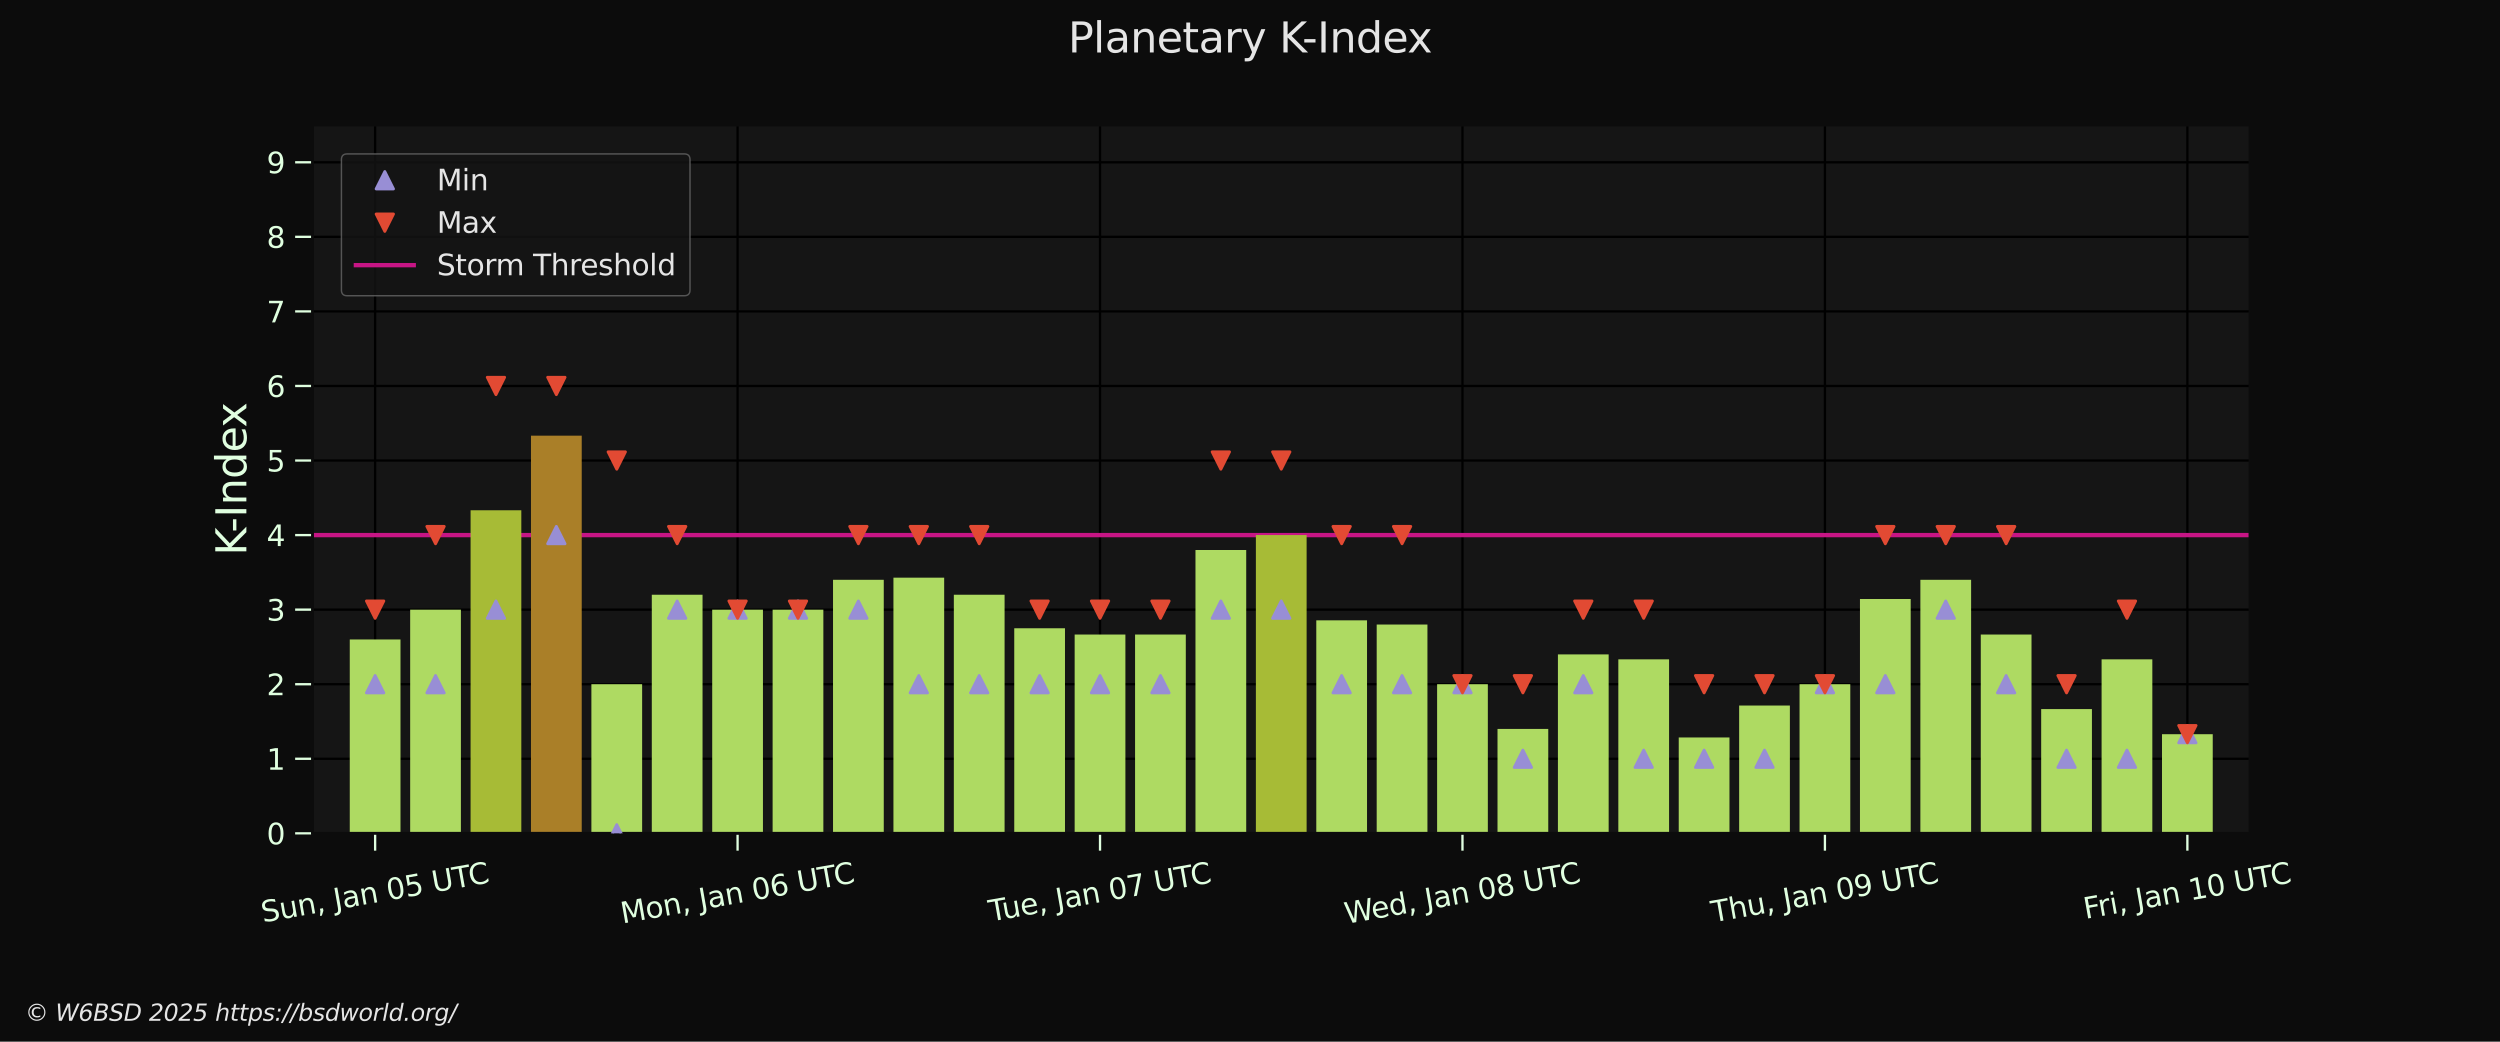 <?xml version="1.0" encoding="utf-8" standalone="no"?>
<!DOCTYPE svg PUBLIC "-//W3C//DTD SVG 1.1//EN"
  "http://www.w3.org/Graphics/SVG/1.1/DTD/svg11.dtd">
<svg xmlns:xlink="http://www.w3.org/1999/xlink" width="864pt" height="360pt" viewBox="0 0 864 360" xmlns="http://www.w3.org/2000/svg" version="1.1">
 <defs>
  <style type="text/css">*{stroke-linejoin: round; stroke-linecap: butt}</style>
 </defs>
 <g id="figure_1">
  <g id="patch_1">
   <path d="M 0 360 
L 864 360 
L 864 0 
L 0 0 
z
" style="fill: #0c0c0c"/>
  </g>
  <g id="axes_1">
   <g id="patch_2">
    <path d="M 108 288 
L 777.6 288 
L 777.6 43.2 
L 108 43.2 
z
" style="fill: #151515"/>
   </g>
   <g id="matplotlib.axis_1">
    <g id="xtick_1">
     <g id="line2d_1">
      <path d="M 129.645 288 
L 129.645 43.2 
" clip-path="url(#p2a0c959b7a)" style="fill: none; stroke: #000000; stroke-width: 0.8; stroke-linecap: square"/>
     </g>
     <g id="line2d_2">
      <defs>
       <path id="md9f3f2d11f" d="M 0 0 
L 0 6 
" style="stroke: #e0ffe0; stroke-width: 0.8"/>
      </defs>
      <g>
       <use xlink:href="#md9f3f2d11f" x="129.645" y="288" style="fill: #e0ffe0; stroke: #e0ffe0; stroke-width: 0.8"/>
      </g>
     </g>
     <g id="text_1">
      <!-- Sun, Jan 05 UTC -->
      <g style="fill: #e0ffe0" transform="translate(90.881 318.822)rotate(-10)scale(0.1 -0.1)">
       <defs>
        <path id="DejaVuSans-53" d="M 3425 4513 
L 3425 3897 
Q 3066 4069 2747 4153 
Q 2428 4238 2131 4238 
Q 1616 4238 1336 4038 
Q 1056 3838 1056 3469 
Q 1056 3159 1242 3001 
Q 1428 2844 1947 2747 
L 2328 2669 
Q 3034 2534 3370 2195 
Q 3706 1856 3706 1288 
Q 3706 609 3251 259 
Q 2797 -91 1919 -91 
Q 1588 -91 1214 -16 
Q 841 59 441 206 
L 441 856 
Q 825 641 1194 531 
Q 1563 422 1919 422 
Q 2459 422 2753 634 
Q 3047 847 3047 1241 
Q 3047 1584 2836 1778 
Q 2625 1972 2144 2069 
L 1759 2144 
Q 1053 2284 737 2584 
Q 422 2884 422 3419 
Q 422 4038 858 4394 
Q 1294 4750 2059 4750 
Q 2388 4750 2728 4690 
Q 3069 4631 3425 4513 
z
" transform="scale(0.016)"/>
        <path id="DejaVuSans-75" d="M 544 1381 
L 544 3500 
L 1119 3500 
L 1119 1403 
Q 1119 906 1312 657 
Q 1506 409 1894 409 
Q 2359 409 2629 706 
Q 2900 1003 2900 1516 
L 2900 3500 
L 3475 3500 
L 3475 0 
L 2900 0 
L 2900 538 
Q 2691 219 2414 64 
Q 2138 -91 1772 -91 
Q 1169 -91 856 284 
Q 544 659 544 1381 
z
M 1991 3584 
L 1991 3584 
z
" transform="scale(0.016)"/>
        <path id="DejaVuSans-6e" d="M 3513 2113 
L 3513 0 
L 2938 0 
L 2938 2094 
Q 2938 2591 2744 2837 
Q 2550 3084 2163 3084 
Q 1697 3084 1428 2787 
Q 1159 2491 1159 1978 
L 1159 0 
L 581 0 
L 581 3500 
L 1159 3500 
L 1159 2956 
Q 1366 3272 1645 3428 
Q 1925 3584 2291 3584 
Q 2894 3584 3203 3211 
Q 3513 2838 3513 2113 
z
" transform="scale(0.016)"/>
        <path id="DejaVuSans-2c" d="M 750 794 
L 1409 794 
L 1409 256 
L 897 -744 
L 494 -744 
L 750 256 
L 750 794 
z
" transform="scale(0.016)"/>
        <path id="DejaVuSans-20" transform="scale(0.016)"/>
        <path id="DejaVuSans-4a" d="M 628 4666 
L 1259 4666 
L 1259 325 
Q 1259 -519 939 -900 
Q 619 -1281 -91 -1281 
L -331 -1281 
L -331 -750 
L -134 -750 
Q 284 -750 456 -515 
Q 628 -281 628 325 
L 628 4666 
z
" transform="scale(0.016)"/>
        <path id="DejaVuSans-61" d="M 2194 1759 
Q 1497 1759 1228 1600 
Q 959 1441 959 1056 
Q 959 750 1161 570 
Q 1363 391 1709 391 
Q 2188 391 2477 730 
Q 2766 1069 2766 1631 
L 2766 1759 
L 2194 1759 
z
M 3341 1997 
L 3341 0 
L 2766 0 
L 2766 531 
Q 2569 213 2275 61 
Q 1981 -91 1556 -91 
Q 1019 -91 701 211 
Q 384 513 384 1019 
Q 384 1609 779 1909 
Q 1175 2209 1959 2209 
L 2766 2209 
L 2766 2266 
Q 2766 2663 2505 2880 
Q 2244 3097 1772 3097 
Q 1472 3097 1187 3025 
Q 903 2953 641 2809 
L 641 3341 
Q 956 3463 1253 3523 
Q 1550 3584 1831 3584 
Q 2591 3584 2966 3190 
Q 3341 2797 3341 1997 
z
" transform="scale(0.016)"/>
        <path id="DejaVuSans-30" d="M 2034 4250 
Q 1547 4250 1301 3770 
Q 1056 3291 1056 2328 
Q 1056 1369 1301 889 
Q 1547 409 2034 409 
Q 2525 409 2770 889 
Q 3016 1369 3016 2328 
Q 3016 3291 2770 3770 
Q 2525 4250 2034 4250 
z
M 2034 4750 
Q 2819 4750 3233 4129 
Q 3647 3509 3647 2328 
Q 3647 1150 3233 529 
Q 2819 -91 2034 -91 
Q 1250 -91 836 529 
Q 422 1150 422 2328 
Q 422 3509 836 4129 
Q 1250 4750 2034 4750 
z
" transform="scale(0.016)"/>
        <path id="DejaVuSans-35" d="M 691 4666 
L 3169 4666 
L 3169 4134 
L 1269 4134 
L 1269 2991 
Q 1406 3038 1543 3061 
Q 1681 3084 1819 3084 
Q 2600 3084 3056 2656 
Q 3513 2228 3513 1497 
Q 3513 744 3044 326 
Q 2575 -91 1722 -91 
Q 1428 -91 1123 -41 
Q 819 9 494 109 
L 494 744 
Q 775 591 1075 516 
Q 1375 441 1709 441 
Q 2250 441 2565 725 
Q 2881 1009 2881 1497 
Q 2881 1984 2565 2268 
Q 2250 2553 1709 2553 
Q 1456 2553 1204 2497 
Q 953 2441 691 2322 
L 691 4666 
z
" transform="scale(0.016)"/>
        <path id="DejaVuSans-55" d="M 556 4666 
L 1191 4666 
L 1191 1831 
Q 1191 1081 1462 751 
Q 1734 422 2344 422 
Q 2950 422 3222 751 
Q 3494 1081 3494 1831 
L 3494 4666 
L 4128 4666 
L 4128 1753 
Q 4128 841 3676 375 
Q 3225 -91 2344 -91 
Q 1459 -91 1007 375 
Q 556 841 556 1753 
L 556 4666 
z
" transform="scale(0.016)"/>
        <path id="DejaVuSans-54" d="M -19 4666 
L 3928 4666 
L 3928 4134 
L 2272 4134 
L 2272 0 
L 1638 0 
L 1638 4134 
L -19 4134 
L -19 4666 
z
" transform="scale(0.016)"/>
        <path id="DejaVuSans-43" d="M 4122 4306 
L 4122 3641 
Q 3803 3938 3442 4084 
Q 3081 4231 2675 4231 
Q 1875 4231 1450 3742 
Q 1025 3253 1025 2328 
Q 1025 1406 1450 917 
Q 1875 428 2675 428 
Q 3081 428 3442 575 
Q 3803 722 4122 1019 
L 4122 359 
Q 3791 134 3420 21 
Q 3050 -91 2638 -91 
Q 1578 -91 968 557 
Q 359 1206 359 2328 
Q 359 3453 968 4101 
Q 1578 4750 2638 4750 
Q 3056 4750 3426 4639 
Q 3797 4528 4122 4306 
z
" transform="scale(0.016)"/>
       </defs>
       <use xlink:href="#DejaVuSans-53"/>
       <use xlink:href="#DejaVuSans-75" x="63.477"/>
       <use xlink:href="#DejaVuSans-6e" x="126.855"/>
       <use xlink:href="#DejaVuSans-2c" x="190.234"/>
       <use xlink:href="#DejaVuSans-20" x="222.021"/>
       <use xlink:href="#DejaVuSans-4a" x="253.809"/>
       <use xlink:href="#DejaVuSans-61" x="283.301"/>
       <use xlink:href="#DejaVuSans-6e" x="344.58"/>
       <use xlink:href="#DejaVuSans-20" x="407.959"/>
       <use xlink:href="#DejaVuSans-30" x="439.746"/>
       <use xlink:href="#DejaVuSans-35" x="503.369"/>
       <use xlink:href="#DejaVuSans-20" x="566.992"/>
       <use xlink:href="#DejaVuSans-55" x="598.779"/>
       <use xlink:href="#DejaVuSans-54" x="671.973"/>
       <use xlink:href="#DejaVuSans-43" x="727.182"/>
      </g>
     </g>
    </g>
    <g id="xtick_2">
     <g id="line2d_3">
      <path d="M 254.907 288 
L 254.907 43.2 
" clip-path="url(#p2a0c959b7a)" style="fill: none; stroke: #000000; stroke-width: 0.8; stroke-linecap: square"/>
     </g>
     <g id="line2d_4">
      <g>
       <use xlink:href="#md9f3f2d11f" x="254.907" y="288" style="fill: #e0ffe0; stroke: #e0ffe0; stroke-width: 0.8"/>
      </g>
     </g>
     <g id="text_2">
      <!-- Mon, Jan 06 UTC -->
      <g style="fill: #e0ffe0" transform="translate(215.128 319.18)rotate(-10)scale(0.1 -0.1)">
       <defs>
        <path id="DejaVuSans-4d" d="M 628 4666 
L 1569 4666 
L 2759 1491 
L 3956 4666 
L 4897 4666 
L 4897 0 
L 4281 0 
L 4281 4097 
L 3078 897 
L 2444 897 
L 1241 4097 
L 1241 0 
L 628 0 
L 628 4666 
z
" transform="scale(0.016)"/>
        <path id="DejaVuSans-6f" d="M 1959 3097 
Q 1497 3097 1228 2736 
Q 959 2375 959 1747 
Q 959 1119 1226 758 
Q 1494 397 1959 397 
Q 2419 397 2687 759 
Q 2956 1122 2956 1747 
Q 2956 2369 2687 2733 
Q 2419 3097 1959 3097 
z
M 1959 3584 
Q 2709 3584 3137 3096 
Q 3566 2609 3566 1747 
Q 3566 888 3137 398 
Q 2709 -91 1959 -91 
Q 1206 -91 779 398 
Q 353 888 353 1747 
Q 353 2609 779 3096 
Q 1206 3584 1959 3584 
z
" transform="scale(0.016)"/>
        <path id="DejaVuSans-36" d="M 2113 2584 
Q 1688 2584 1439 2293 
Q 1191 2003 1191 1497 
Q 1191 994 1439 701 
Q 1688 409 2113 409 
Q 2538 409 2786 701 
Q 3034 994 3034 1497 
Q 3034 2003 2786 2293 
Q 2538 2584 2113 2584 
z
M 3366 4563 
L 3366 3988 
Q 3128 4100 2886 4159 
Q 2644 4219 2406 4219 
Q 1781 4219 1451 3797 
Q 1122 3375 1075 2522 
Q 1259 2794 1537 2939 
Q 1816 3084 2150 3084 
Q 2853 3084 3261 2657 
Q 3669 2231 3669 1497 
Q 3669 778 3244 343 
Q 2819 -91 2113 -91 
Q 1303 -91 875 529 
Q 447 1150 447 2328 
Q 447 3434 972 4092 
Q 1497 4750 2381 4750 
Q 2619 4750 2861 4703 
Q 3103 4656 3366 4563 
z
" transform="scale(0.016)"/>
       </defs>
       <use xlink:href="#DejaVuSans-4d"/>
       <use xlink:href="#DejaVuSans-6f" x="86.279"/>
       <use xlink:href="#DejaVuSans-6e" x="147.461"/>
       <use xlink:href="#DejaVuSans-2c" x="210.84"/>
       <use xlink:href="#DejaVuSans-20" x="242.627"/>
       <use xlink:href="#DejaVuSans-4a" x="274.414"/>
       <use xlink:href="#DejaVuSans-61" x="303.906"/>
       <use xlink:href="#DejaVuSans-6e" x="365.186"/>
       <use xlink:href="#DejaVuSans-20" x="428.564"/>
       <use xlink:href="#DejaVuSans-30" x="460.352"/>
       <use xlink:href="#DejaVuSans-36" x="523.975"/>
       <use xlink:href="#DejaVuSans-20" x="587.598"/>
       <use xlink:href="#DejaVuSans-55" x="619.385"/>
       <use xlink:href="#DejaVuSans-54" x="692.578"/>
       <use xlink:href="#DejaVuSans-43" x="747.787"/>
      </g>
     </g>
    </g>
    <g id="xtick_3">
     <g id="line2d_5">
      <path d="M 380.169 288 
L 380.169 43.2 
" clip-path="url(#p2a0c959b7a)" style="fill: none; stroke: #000000; stroke-width: 0.8; stroke-linecap: square"/>
     </g>
     <g id="line2d_6">
      <g>
       <use xlink:href="#md9f3f2d11f" x="380.169" y="288" style="fill: #e0ffe0; stroke: #e0ffe0; stroke-width: 0.8"/>
      </g>
     </g>
     <g id="text_3">
      <!-- Tue, Jan 07 UTC -->
      <g style="fill: #e0ffe0" transform="translate(342.358 318.486)rotate(-10)scale(0.1 -0.1)">
       <defs>
        <path id="DejaVuSans-65" d="M 3597 1894 
L 3597 1613 
L 953 1613 
Q 991 1019 1311 708 
Q 1631 397 2203 397 
Q 2534 397 2845 478 
Q 3156 559 3463 722 
L 3463 178 
Q 3153 47 2828 -22 
Q 2503 -91 2169 -91 
Q 1331 -91 842 396 
Q 353 884 353 1716 
Q 353 2575 817 3079 
Q 1281 3584 2069 3584 
Q 2775 3584 3186 3129 
Q 3597 2675 3597 1894 
z
M 3022 2063 
Q 3016 2534 2758 2815 
Q 2500 3097 2075 3097 
Q 1594 3097 1305 2825 
Q 1016 2553 972 2059 
L 3022 2063 
z
" transform="scale(0.016)"/>
        <path id="DejaVuSans-37" d="M 525 4666 
L 3525 4666 
L 3525 4397 
L 1831 0 
L 1172 0 
L 2766 4134 
L 525 4134 
L 525 4666 
z
" transform="scale(0.016)"/>
       </defs>
       <use xlink:href="#DejaVuSans-54"/>
       <use xlink:href="#DejaVuSans-75" x="45.959"/>
       <use xlink:href="#DejaVuSans-65" x="109.338"/>
       <use xlink:href="#DejaVuSans-2c" x="170.861"/>
       <use xlink:href="#DejaVuSans-20" x="202.648"/>
       <use xlink:href="#DejaVuSans-4a" x="234.436"/>
       <use xlink:href="#DejaVuSans-61" x="263.928"/>
       <use xlink:href="#DejaVuSans-6e" x="325.207"/>
       <use xlink:href="#DejaVuSans-20" x="388.586"/>
       <use xlink:href="#DejaVuSans-30" x="420.373"/>
       <use xlink:href="#DejaVuSans-37" x="483.996"/>
       <use xlink:href="#DejaVuSans-20" x="547.619"/>
       <use xlink:href="#DejaVuSans-55" x="579.406"/>
       <use xlink:href="#DejaVuSans-54" x="652.6"/>
       <use xlink:href="#DejaVuSans-43" x="707.809"/>
      </g>
     </g>
    </g>
    <g id="xtick_4">
     <g id="line2d_7">
      <path d="M 505.431 288 
L 505.431 43.2 
" clip-path="url(#p2a0c959b7a)" style="fill: none; stroke: #000000; stroke-width: 0.8; stroke-linecap: square"/>
     </g>
     <g id="line2d_8">
      <g>
       <use xlink:href="#md9f3f2d11f" x="505.431" y="288" style="fill: #e0ffe0; stroke: #e0ffe0; stroke-width: 0.8"/>
      </g>
     </g>
     <g id="text_4">
      <!-- Wed, Jan 08 UTC -->
      <g style="fill: #e0ffe0" transform="translate(465.298 319.305)rotate(-10)scale(0.1 -0.1)">
       <defs>
        <path id="DejaVuSans-57" d="M 213 4666 
L 850 4666 
L 1831 722 
L 2809 4666 
L 3519 4666 
L 4500 722 
L 5478 4666 
L 6119 4666 
L 4947 0 
L 4153 0 
L 3169 4050 
L 2175 0 
L 1381 0 
L 213 4666 
z
" transform="scale(0.016)"/>
        <path id="DejaVuSans-64" d="M 2906 2969 
L 2906 4863 
L 3481 4863 
L 3481 0 
L 2906 0 
L 2906 525 
Q 2725 213 2448 61 
Q 2172 -91 1784 -91 
Q 1150 -91 751 415 
Q 353 922 353 1747 
Q 353 2572 751 3078 
Q 1150 3584 1784 3584 
Q 2172 3584 2448 3432 
Q 2725 3281 2906 2969 
z
M 947 1747 
Q 947 1113 1208 752 
Q 1469 391 1925 391 
Q 2381 391 2643 752 
Q 2906 1113 2906 1747 
Q 2906 2381 2643 2742 
Q 2381 3103 1925 3103 
Q 1469 3103 1208 2742 
Q 947 2381 947 1747 
z
" transform="scale(0.016)"/>
        <path id="DejaVuSans-38" d="M 2034 2216 
Q 1584 2216 1326 1975 
Q 1069 1734 1069 1313 
Q 1069 891 1326 650 
Q 1584 409 2034 409 
Q 2484 409 2743 651 
Q 3003 894 3003 1313 
Q 3003 1734 2745 1975 
Q 2488 2216 2034 2216 
z
M 1403 2484 
Q 997 2584 770 2862 
Q 544 3141 544 3541 
Q 544 4100 942 4425 
Q 1341 4750 2034 4750 
Q 2731 4750 3128 4425 
Q 3525 4100 3525 3541 
Q 3525 3141 3298 2862 
Q 3072 2584 2669 2484 
Q 3125 2378 3379 2068 
Q 3634 1759 3634 1313 
Q 3634 634 3220 271 
Q 2806 -91 2034 -91 
Q 1263 -91 848 271 
Q 434 634 434 1313 
Q 434 1759 690 2068 
Q 947 2378 1403 2484 
z
M 1172 3481 
Q 1172 3119 1398 2916 
Q 1625 2713 2034 2713 
Q 2441 2713 2670 2916 
Q 2900 3119 2900 3481 
Q 2900 3844 2670 4047 
Q 2441 4250 2034 4250 
Q 1625 4250 1398 4047 
Q 1172 3844 1172 3481 
z
" transform="scale(0.016)"/>
       </defs>
       <use xlink:href="#DejaVuSans-57"/>
       <use xlink:href="#DejaVuSans-65" x="93.002"/>
       <use xlink:href="#DejaVuSans-64" x="154.525"/>
       <use xlink:href="#DejaVuSans-2c" x="218.002"/>
       <use xlink:href="#DejaVuSans-20" x="249.789"/>
       <use xlink:href="#DejaVuSans-4a" x="281.576"/>
       <use xlink:href="#DejaVuSans-61" x="311.068"/>
       <use xlink:href="#DejaVuSans-6e" x="372.348"/>
       <use xlink:href="#DejaVuSans-20" x="435.727"/>
       <use xlink:href="#DejaVuSans-30" x="467.514"/>
       <use xlink:href="#DejaVuSans-38" x="531.137"/>
       <use xlink:href="#DejaVuSans-20" x="594.76"/>
       <use xlink:href="#DejaVuSans-55" x="626.547"/>
       <use xlink:href="#DejaVuSans-54" x="699.74"/>
       <use xlink:href="#DejaVuSans-43" x="754.949"/>
      </g>
     </g>
    </g>
    <g id="xtick_5">
     <g id="line2d_9">
      <path d="M 630.693 288 
L 630.693 43.2 
" clip-path="url(#p2a0c959b7a)" style="fill: none; stroke: #000000; stroke-width: 0.8; stroke-linecap: square"/>
     </g>
     <g id="line2d_10">
      <g>
       <use xlink:href="#md9f3f2d11f" x="630.693" y="288" style="fill: #e0ffe0; stroke: #e0ffe0; stroke-width: 0.8"/>
      </g>
     </g>
     <g id="text_5">
      <!-- Thu, Jan 09 UTC -->
      <g style="fill: #e0ffe0" transform="translate(592.047 318.781)rotate(-10)scale(0.1 -0.1)">
       <defs>
        <path id="DejaVuSans-68" d="M 3513 2113 
L 3513 0 
L 2938 0 
L 2938 2094 
Q 2938 2591 2744 2837 
Q 2550 3084 2163 3084 
Q 1697 3084 1428 2787 
Q 1159 2491 1159 1978 
L 1159 0 
L 581 0 
L 581 4863 
L 1159 4863 
L 1159 2956 
Q 1366 3272 1645 3428 
Q 1925 3584 2291 3584 
Q 2894 3584 3203 3211 
Q 3513 2838 3513 2113 
z
" transform="scale(0.016)"/>
        <path id="DejaVuSans-39" d="M 703 97 
L 703 672 
Q 941 559 1184 500 
Q 1428 441 1663 441 
Q 2288 441 2617 861 
Q 2947 1281 2994 2138 
Q 2813 1869 2534 1725 
Q 2256 1581 1919 1581 
Q 1219 1581 811 2004 
Q 403 2428 403 3163 
Q 403 3881 828 4315 
Q 1253 4750 1959 4750 
Q 2769 4750 3195 4129 
Q 3622 3509 3622 2328 
Q 3622 1225 3098 567 
Q 2575 -91 1691 -91 
Q 1453 -91 1209 -44 
Q 966 3 703 97 
z
M 1959 2075 
Q 2384 2075 2632 2365 
Q 2881 2656 2881 3163 
Q 2881 3666 2632 3958 
Q 2384 4250 1959 4250 
Q 1534 4250 1286 3958 
Q 1038 3666 1038 3163 
Q 1038 2656 1286 2365 
Q 1534 2075 1959 2075 
z
" transform="scale(0.016)"/>
       </defs>
       <use xlink:href="#DejaVuSans-54"/>
       <use xlink:href="#DejaVuSans-68" x="61.084"/>
       <use xlink:href="#DejaVuSans-75" x="124.463"/>
       <use xlink:href="#DejaVuSans-2c" x="187.842"/>
       <use xlink:href="#DejaVuSans-20" x="219.629"/>
       <use xlink:href="#DejaVuSans-4a" x="251.416"/>
       <use xlink:href="#DejaVuSans-61" x="280.908"/>
       <use xlink:href="#DejaVuSans-6e" x="342.188"/>
       <use xlink:href="#DejaVuSans-20" x="405.566"/>
       <use xlink:href="#DejaVuSans-30" x="437.354"/>
       <use xlink:href="#DejaVuSans-39" x="500.977"/>
       <use xlink:href="#DejaVuSans-20" x="564.6"/>
       <use xlink:href="#DejaVuSans-55" x="596.387"/>
       <use xlink:href="#DejaVuSans-54" x="669.58"/>
       <use xlink:href="#DejaVuSans-43" x="724.789"/>
      </g>
     </g>
    </g>
    <g id="xtick_6">
     <g id="line2d_11">
      <path d="M 755.955 288 
L 755.955 43.2 
" clip-path="url(#p2a0c959b7a)" style="fill: none; stroke: #000000; stroke-width: 0.8; stroke-linecap: square"/>
     </g>
     <g id="line2d_12">
      <g>
       <use xlink:href="#md9f3f2d11f" x="755.955" y="288" style="fill: #e0ffe0; stroke: #e0ffe0; stroke-width: 0.8"/>
      </g>
     </g>
     <g id="text_6">
      <!-- Fri, Jan 10 UTC -->
      <g style="fill: #e0ffe0" transform="translate(720.69 317.588)rotate(-10)scale(0.1 -0.1)">
       <defs>
        <path id="DejaVuSans-46" d="M 628 4666 
L 3309 4666 
L 3309 4134 
L 1259 4134 
L 1259 2759 
L 3109 2759 
L 3109 2228 
L 1259 2228 
L 1259 0 
L 628 0 
L 628 4666 
z
" transform="scale(0.016)"/>
        <path id="DejaVuSans-72" d="M 2631 2963 
Q 2534 3019 2420 3045 
Q 2306 3072 2169 3072 
Q 1681 3072 1420 2755 
Q 1159 2438 1159 1844 
L 1159 0 
L 581 0 
L 581 3500 
L 1159 3500 
L 1159 2956 
Q 1341 3275 1631 3429 
Q 1922 3584 2338 3584 
Q 2397 3584 2469 3576 
Q 2541 3569 2628 3553 
L 2631 2963 
z
" transform="scale(0.016)"/>
        <path id="DejaVuSans-69" d="M 603 3500 
L 1178 3500 
L 1178 0 
L 603 0 
L 603 3500 
z
M 603 4863 
L 1178 4863 
L 1178 4134 
L 603 4134 
L 603 4863 
z
" transform="scale(0.016)"/>
        <path id="DejaVuSans-31" d="M 794 531 
L 1825 531 
L 1825 4091 
L 703 3866 
L 703 4441 
L 1819 4666 
L 2450 4666 
L 2450 531 
L 3481 531 
L 3481 0 
L 794 0 
L 794 531 
z
" transform="scale(0.016)"/>
       </defs>
       <use xlink:href="#DejaVuSans-46"/>
       <use xlink:href="#DejaVuSans-72" x="50.27"/>
       <use xlink:href="#DejaVuSans-69" x="91.383"/>
       <use xlink:href="#DejaVuSans-2c" x="119.166"/>
       <use xlink:href="#DejaVuSans-20" x="150.953"/>
       <use xlink:href="#DejaVuSans-4a" x="182.74"/>
       <use xlink:href="#DejaVuSans-61" x="212.232"/>
       <use xlink:href="#DejaVuSans-6e" x="273.512"/>
       <use xlink:href="#DejaVuSans-20" x="336.891"/>
       <use xlink:href="#DejaVuSans-31" x="368.678"/>
       <use xlink:href="#DejaVuSans-30" x="432.301"/>
       <use xlink:href="#DejaVuSans-20" x="495.924"/>
       <use xlink:href="#DejaVuSans-55" x="527.711"/>
       <use xlink:href="#DejaVuSans-54" x="600.904"/>
       <use xlink:href="#DejaVuSans-43" x="656.113"/>
      </g>
     </g>
    </g>
   </g>
   <g id="matplotlib.axis_2">
    <g id="ytick_1">
     <g id="line2d_13">
      <path d="M 108 288 
L 777.6 288 
" clip-path="url(#p2a0c959b7a)" style="fill: none; stroke: #000000; stroke-width: 0.8; stroke-linecap: square"/>
     </g>
     <g id="line2d_14">
      <defs>
       <path id="m01aa08c5a9" d="M 0 0 
L -6 0 
" style="stroke: #e0ffe0; stroke-width: 0.8"/>
      </defs>
      <g>
       <use xlink:href="#m01aa08c5a9" x="108" y="288" style="fill: #e0ffe0; stroke: #e0ffe0; stroke-width: 0.8"/>
      </g>
     </g>
     <g id="text_7">
      <!-- 0 -->
      <g style="fill: #e0ffe0" transform="translate(92.138 291.799)scale(0.1 -0.1)">
       <use xlink:href="#DejaVuSans-30"/>
      </g>
     </g>
    </g>
    <g id="ytick_2">
     <g id="line2d_15">
      <path d="M 108 262.232 
L 777.6 262.232 
" clip-path="url(#p2a0c959b7a)" style="fill: none; stroke: #000000; stroke-width: 0.8; stroke-linecap: square"/>
     </g>
     <g id="line2d_16">
      <g>
       <use xlink:href="#m01aa08c5a9" x="108" y="262.232" style="fill: #e0ffe0; stroke: #e0ffe0; stroke-width: 0.8"/>
      </g>
     </g>
     <g id="text_8">
      <!-- 1 -->
      <g style="fill: #e0ffe0" transform="translate(92.138 266.031)scale(0.1 -0.1)">
       <use xlink:href="#DejaVuSans-31"/>
      </g>
     </g>
    </g>
    <g id="ytick_3">
     <g id="line2d_17">
      <path d="M 108 236.463 
L 777.6 236.463 
" clip-path="url(#p2a0c959b7a)" style="fill: none; stroke: #000000; stroke-width: 0.8; stroke-linecap: square"/>
     </g>
     <g id="line2d_18">
      <g>
       <use xlink:href="#m01aa08c5a9" x="108" y="236.463" style="fill: #e0ffe0; stroke: #e0ffe0; stroke-width: 0.8"/>
      </g>
     </g>
     <g id="text_9">
      <!-- 2 -->
      <g style="fill: #e0ffe0" transform="translate(92.138 240.262)scale(0.1 -0.1)">
       <defs>
        <path id="DejaVuSans-32" d="M 1228 531 
L 3431 531 
L 3431 0 
L 469 0 
L 469 531 
Q 828 903 1448 1529 
Q 2069 2156 2228 2338 
Q 2531 2678 2651 2914 
Q 2772 3150 2772 3378 
Q 2772 3750 2511 3984 
Q 2250 4219 1831 4219 
Q 1534 4219 1204 4116 
Q 875 4013 500 3803 
L 500 4441 
Q 881 4594 1212 4672 
Q 1544 4750 1819 4750 
Q 2544 4750 2975 4387 
Q 3406 4025 3406 3419 
Q 3406 3131 3298 2873 
Q 3191 2616 2906 2266 
Q 2828 2175 2409 1742 
Q 1991 1309 1228 531 
z
" transform="scale(0.016)"/>
       </defs>
       <use xlink:href="#DejaVuSans-32"/>
      </g>
     </g>
    </g>
    <g id="ytick_4">
     <g id="line2d_19">
      <path d="M 108 210.695 
L 777.6 210.695 
" clip-path="url(#p2a0c959b7a)" style="fill: none; stroke: #000000; stroke-width: 0.8; stroke-linecap: square"/>
     </g>
     <g id="line2d_20">
      <g>
       <use xlink:href="#m01aa08c5a9" x="108" y="210.695" style="fill: #e0ffe0; stroke: #e0ffe0; stroke-width: 0.8"/>
      </g>
     </g>
     <g id="text_10">
      <!-- 3 -->
      <g style="fill: #e0ffe0" transform="translate(92.138 214.494)scale(0.1 -0.1)">
       <defs>
        <path id="DejaVuSans-33" d="M 2597 2516 
Q 3050 2419 3304 2112 
Q 3559 1806 3559 1356 
Q 3559 666 3084 287 
Q 2609 -91 1734 -91 
Q 1441 -91 1130 -33 
Q 819 25 488 141 
L 488 750 
Q 750 597 1062 519 
Q 1375 441 1716 441 
Q 2309 441 2620 675 
Q 2931 909 2931 1356 
Q 2931 1769 2642 2001 
Q 2353 2234 1838 2234 
L 1294 2234 
L 1294 2753 
L 1863 2753 
Q 2328 2753 2575 2939 
Q 2822 3125 2822 3475 
Q 2822 3834 2567 4026 
Q 2313 4219 1838 4219 
Q 1578 4219 1281 4162 
Q 984 4106 628 3988 
L 628 4550 
Q 988 4650 1302 4700 
Q 1616 4750 1894 4750 
Q 2613 4750 3031 4423 
Q 3450 4097 3450 3541 
Q 3450 3153 3228 2886 
Q 3006 2619 2597 2516 
z
" transform="scale(0.016)"/>
       </defs>
       <use xlink:href="#DejaVuSans-33"/>
      </g>
     </g>
    </g>
    <g id="ytick_5">
     <g id="line2d_21">
      <path d="M 108 184.926 
L 777.6 184.926 
" clip-path="url(#p2a0c959b7a)" style="fill: none; stroke: #000000; stroke-width: 0.8; stroke-linecap: square"/>
     </g>
     <g id="line2d_22">
      <g>
       <use xlink:href="#m01aa08c5a9" x="108" y="184.926" style="fill: #e0ffe0; stroke: #e0ffe0; stroke-width: 0.8"/>
      </g>
     </g>
     <g id="text_11">
      <!-- 4 -->
      <g style="fill: #e0ffe0" transform="translate(92.138 188.726)scale(0.1 -0.1)">
       <defs>
        <path id="DejaVuSans-34" d="M 2419 4116 
L 825 1625 
L 2419 1625 
L 2419 4116 
z
M 2253 4666 
L 3047 4666 
L 3047 1625 
L 3713 1625 
L 3713 1100 
L 3047 1100 
L 3047 0 
L 2419 0 
L 2419 1100 
L 313 1100 
L 313 1709 
L 2253 4666 
z
" transform="scale(0.016)"/>
       </defs>
       <use xlink:href="#DejaVuSans-34"/>
      </g>
     </g>
    </g>
    <g id="ytick_6">
     <g id="line2d_23">
      <path d="M 108 159.158 
L 777.6 159.158 
" clip-path="url(#p2a0c959b7a)" style="fill: none; stroke: #000000; stroke-width: 0.8; stroke-linecap: square"/>
     </g>
     <g id="line2d_24">
      <g>
       <use xlink:href="#m01aa08c5a9" x="108" y="159.158" style="fill: #e0ffe0; stroke: #e0ffe0; stroke-width: 0.8"/>
      </g>
     </g>
     <g id="text_12">
      <!-- 5 -->
      <g style="fill: #e0ffe0" transform="translate(92.138 162.957)scale(0.1 -0.1)">
       <use xlink:href="#DejaVuSans-35"/>
      </g>
     </g>
    </g>
    <g id="ytick_7">
     <g id="line2d_25">
      <path d="M 108 133.389 
L 777.6 133.389 
" clip-path="url(#p2a0c959b7a)" style="fill: none; stroke: #000000; stroke-width: 0.8; stroke-linecap: square"/>
     </g>
     <g id="line2d_26">
      <g>
       <use xlink:href="#m01aa08c5a9" x="108" y="133.389" style="fill: #e0ffe0; stroke: #e0ffe0; stroke-width: 0.8"/>
      </g>
     </g>
     <g id="text_13">
      <!-- 6 -->
      <g style="fill: #e0ffe0" transform="translate(92.138 137.189)scale(0.1 -0.1)">
       <use xlink:href="#DejaVuSans-36"/>
      </g>
     </g>
    </g>
    <g id="ytick_8">
     <g id="line2d_27">
      <path d="M 108 107.621 
L 777.6 107.621 
" clip-path="url(#p2a0c959b7a)" style="fill: none; stroke: #000000; stroke-width: 0.8; stroke-linecap: square"/>
     </g>
     <g id="line2d_28">
      <g>
       <use xlink:href="#m01aa08c5a9" x="108" y="107.621" style="fill: #e0ffe0; stroke: #e0ffe0; stroke-width: 0.8"/>
      </g>
     </g>
     <g id="text_14">
      <!-- 7 -->
      <g style="fill: #e0ffe0" transform="translate(92.138 111.42)scale(0.1 -0.1)">
       <use xlink:href="#DejaVuSans-37"/>
      </g>
     </g>
    </g>
    <g id="ytick_9">
     <g id="line2d_29">
      <path d="M 108 81.853 
L 777.6 81.853 
" clip-path="url(#p2a0c959b7a)" style="fill: none; stroke: #000000; stroke-width: 0.8; stroke-linecap: square"/>
     </g>
     <g id="line2d_30">
      <g>
       <use xlink:href="#m01aa08c5a9" x="108" y="81.853" style="fill: #e0ffe0; stroke: #e0ffe0; stroke-width: 0.8"/>
      </g>
     </g>
     <g id="text_15">
      <!-- 8 -->
      <g style="fill: #e0ffe0" transform="translate(92.138 85.652)scale(0.1 -0.1)">
       <use xlink:href="#DejaVuSans-38"/>
      </g>
     </g>
    </g>
    <g id="ytick_10">
     <g id="line2d_31">
      <path d="M 108 56.084 
L 777.6 56.084 
" clip-path="url(#p2a0c959b7a)" style="fill: none; stroke: #000000; stroke-width: 0.8; stroke-linecap: square"/>
     </g>
     <g id="line2d_32">
      <g>
       <use xlink:href="#m01aa08c5a9" x="108" y="56.084" style="fill: #e0ffe0; stroke: #e0ffe0; stroke-width: 0.8"/>
      </g>
     </g>
     <g id="text_16">
      <!-- 9 -->
      <g style="fill: #e0ffe0" transform="translate(92.138 59.883)scale(0.1 -0.1)">
       <use xlink:href="#DejaVuSans-39"/>
      </g>
     </g>
    </g>
    <g id="text_17">
     <!-- K-Index -->
     <g style="fill: #e0ffe0" transform="translate(85.143 191.987)rotate(-90)scale(0.144 -0.144)">
      <defs>
       <path id="DejaVuSans-4b" d="M 628 4666 
L 1259 4666 
L 1259 2694 
L 3353 4666 
L 4166 4666 
L 1850 2491 
L 4331 0 
L 3500 0 
L 1259 2247 
L 1259 0 
L 628 0 
L 628 4666 
z
" transform="scale(0.016)"/>
       <path id="DejaVuSans-2d" d="M 313 2009 
L 1997 2009 
L 1997 1497 
L 313 1497 
L 313 2009 
z
" transform="scale(0.016)"/>
       <path id="DejaVuSans-49" d="M 628 4666 
L 1259 4666 
L 1259 0 
L 628 0 
L 628 4666 
z
" transform="scale(0.016)"/>
       <path id="DejaVuSans-78" d="M 3513 3500 
L 2247 1797 
L 3578 0 
L 2900 0 
L 1881 1375 
L 863 0 
L 184 0 
L 1544 1831 
L 300 3500 
L 978 3500 
L 1906 2253 
L 2834 3500 
L 3513 3500 
z
" transform="scale(0.016)"/>
      </defs>
      <use xlink:href="#DejaVuSans-4b"/>
      <use xlink:href="#DejaVuSans-2d" x="55.076"/>
      <use xlink:href="#DejaVuSans-49" x="91.16"/>
      <use xlink:href="#DejaVuSans-6e" x="120.652"/>
      <use xlink:href="#DejaVuSans-64" x="184.031"/>
      <use xlink:href="#DejaVuSans-65" x="247.508"/>
      <use xlink:href="#DejaVuSans-78" x="307.281"/>
     </g>
    </g>
   </g>
   <g id="line2d_33">
    <path d="M 108 184.926 
L 777.6 184.926 
" clip-path="url(#p2a0c959b7a)" style="fill: none; stroke: #c71585; stroke-width: 1.5; stroke-linecap: square"/>
   </g>
   <g id="patch_3">
    <path d="M 183.508 288 
L 201.045 288 
L 201.045 150.568 
L 183.508 150.568 
z
" clip-path="url(#p2a0c959b7a)" style="fill: #aa7f28"/>
   </g>
   <g id="patch_4">
    <path d="M 204.385 288 
L 221.922 288 
L 221.922 236.463 
L 204.385 236.463 
z
" clip-path="url(#p2a0c959b7a)" style="fill: #aeda62"/>
   </g>
   <g id="patch_5">
    <path d="M 225.262 288 
L 242.799 288 
L 242.799 205.541 
L 225.262 205.541 
z
" clip-path="url(#p2a0c959b7a)" style="fill: #aeda62"/>
   </g>
   <g id="patch_6">
    <path d="M 246.139 288 
L 263.675 288 
L 263.675 210.695 
L 246.139 210.695 
z
" clip-path="url(#p2a0c959b7a)" style="fill: #aeda62"/>
   </g>
   <g id="patch_7">
    <path d="M 267.016 288 
L 284.552 288 
L 284.552 210.695 
L 267.016 210.695 
z
" clip-path="url(#p2a0c959b7a)" style="fill: #aeda62"/>
   </g>
   <g id="patch_8">
    <path d="M 287.893 288 
L 305.429 288 
L 305.429 200.387 
L 287.893 200.387 
z
" clip-path="url(#p2a0c959b7a)" style="fill: #aeda62"/>
   </g>
   <g id="patch_9">
    <path d="M 308.77 288 
L 326.306 288 
L 326.306 199.651 
L 308.77 199.651 
z
" clip-path="url(#p2a0c959b7a)" style="fill: #aeda62"/>
   </g>
   <g id="patch_10">
    <path d="M 329.647 288 
L 347.183 288 
L 347.183 205.541 
L 329.647 205.541 
z
" clip-path="url(#p2a0c959b7a)" style="fill: #aeda62"/>
   </g>
   <g id="patch_11">
    <path d="M 350.524 288 
L 368.06 288 
L 368.06 217.137 
L 350.524 217.137 
z
" clip-path="url(#p2a0c959b7a)" style="fill: #aeda62"/>
   </g>
   <g id="patch_12">
    <path d="M 371.401 288 
L 388.937 288 
L 388.937 219.284 
L 371.401 219.284 
z
" clip-path="url(#p2a0c959b7a)" style="fill: #aeda62"/>
   </g>
   <g id="patch_13">
    <path d="M 392.278 288 
L 409.814 288 
L 409.814 219.284 
L 392.278 219.284 
z
" clip-path="url(#p2a0c959b7a)" style="fill: #aeda62"/>
   </g>
   <g id="patch_14">
    <path d="M 413.155 288 
L 430.691 288 
L 430.691 190.08 
L 413.155 190.08 
z
" clip-path="url(#p2a0c959b7a)" style="fill: #aeda62"/>
   </g>
   <g id="patch_15">
    <path d="M 434.032 288 
L 451.568 288 
L 451.568 184.926 
L 434.032 184.926 
z
" clip-path="url(#p2a0c959b7a)" style="fill: #a7bb36"/>
   </g>
   <g id="patch_16">
    <path d="M 454.909 288 
L 472.445 288 
L 472.445 214.376 
L 454.909 214.376 
z
" clip-path="url(#p2a0c959b7a)" style="fill: #aeda62"/>
   </g>
   <g id="patch_17">
    <path d="M 475.786 288 
L 493.322 288 
L 493.322 215.848 
L 475.786 215.848 
z
" clip-path="url(#p2a0c959b7a)" style="fill: #aeda62"/>
   </g>
   <g id="patch_18">
    <path d="M 496.663 288 
L 514.199 288 
L 514.199 236.463 
L 496.663 236.463 
z
" clip-path="url(#p2a0c959b7a)" style="fill: #aeda62"/>
   </g>
   <g id="patch_19">
    <path d="M 517.54 288 
L 535.076 288 
L 535.076 251.924 
L 517.54 251.924 
z
" clip-path="url(#p2a0c959b7a)" style="fill: #aeda62"/>
   </g>
   <g id="patch_20">
    <path d="M 538.417 288 
L 555.953 288 
L 555.953 226.156 
L 538.417 226.156 
z
" clip-path="url(#p2a0c959b7a)" style="fill: #aeda62"/>
   </g>
   <g id="patch_21">
    <path d="M 559.294 288 
L 576.83 288 
L 576.83 227.874 
L 559.294 227.874 
z
" clip-path="url(#p2a0c959b7a)" style="fill: #aeda62"/>
   </g>
   <g id="patch_22">
    <path d="M 580.171 288 
L 597.707 288 
L 597.707 254.869 
L 580.171 254.869 
z
" clip-path="url(#p2a0c959b7a)" style="fill: #aeda62"/>
   </g>
   <g id="patch_23">
    <path d="M 601.048 288 
L 618.584 288 
L 618.584 243.826 
L 601.048 243.826 
z
" clip-path="url(#p2a0c959b7a)" style="fill: #aeda62"/>
   </g>
   <g id="patch_24">
    <path d="M 621.925 288 
L 639.461 288 
L 639.461 236.463 
L 621.925 236.463 
z
" clip-path="url(#p2a0c959b7a)" style="fill: #aeda62"/>
   </g>
   <g id="patch_25">
    <path d="M 642.801 288 
L 660.338 288 
L 660.338 207.014 
L 642.801 207.014 
z
" clip-path="url(#p2a0c959b7a)" style="fill: #aeda62"/>
   </g>
   <g id="patch_26">
    <path d="M 663.678 288 
L 681.215 288 
L 681.215 200.387 
L 663.678 200.387 
z
" clip-path="url(#p2a0c959b7a)" style="fill: #aeda62"/>
   </g>
   <g id="patch_27">
    <path d="M 684.555 288 
L 702.092 288 
L 702.092 219.284 
L 684.555 219.284 
z
" clip-path="url(#p2a0c959b7a)" style="fill: #aeda62"/>
   </g>
   <g id="patch_28">
    <path d="M 705.432 288 
L 722.969 288 
L 722.969 245.053 
L 705.432 245.053 
z
" clip-path="url(#p2a0c959b7a)" style="fill: #aeda62"/>
   </g>
   <g id="patch_29">
    <path d="M 726.309 288 
L 743.846 288 
L 743.846 227.874 
L 726.309 227.874 
z
" clip-path="url(#p2a0c959b7a)" style="fill: #aeda62"/>
   </g>
   <g id="patch_30">
    <path d="M 747.186 288 
L 764.723 288 
L 764.723 253.728 
L 747.186 253.728 
z
" clip-path="url(#p2a0c959b7a)" style="fill: #aeda62"/>
   </g>
   <g id="patch_31">
    <path d="M 162.631 288 
L 180.168 288 
L 180.168 176.337 
L 162.631 176.337 
z
" clip-path="url(#p2a0c959b7a)" style="fill: #a7bb36"/>
   </g>
   <g id="patch_32">
    <path d="M 141.754 288 
L 159.291 288 
L 159.291 210.695 
L 141.754 210.695 
z
" clip-path="url(#p2a0c959b7a)" style="fill: #aeda62"/>
   </g>
   <g id="patch_33">
    <path d="M 120.877 288 
L 138.414 288 
L 138.414 221.002 
L 120.877 221.002 
z
" clip-path="url(#p2a0c959b7a)" style="fill: #aeda62"/>
   </g>
   <g id="patch_34">
    <path d="M 108 288 
L 108 43.2 
" style="fill: none; stroke: #0c0c0c; stroke-linejoin: miter; stroke-linecap: square"/>
   </g>
   <g id="patch_35">
    <path d="M 777.6 288 
L 777.6 43.2 
" style="fill: none; stroke: #0c0c0c; stroke-linejoin: miter; stroke-linecap: square"/>
   </g>
   <g id="patch_36">
    <path d="M 108 288 
L 777.6 288 
" style="fill: none; stroke: #0c0c0c; stroke-linejoin: miter; stroke-linecap: square"/>
   </g>
   <g id="patch_37">
    <path d="M 108 43.2 
L 777.6 43.2 
" style="fill: none; stroke: #0c0c0c; stroke-linejoin: miter; stroke-linecap: square"/>
   </g>
   <g id="line2d_34">
    <path d="M 192.276 184.926 
L 213.153 288 
L 234.03 210.695 
L 254.907 210.695 
L 275.784 210.695 
L 296.661 210.695 
L 317.538 236.463 
L 338.415 236.463 
L 359.292 236.463 
L 380.169 236.463 
L 401.046 236.463 
L 421.923 210.695 
L 442.8 210.695 
L 463.677 236.463 
L 484.554 236.463 
L 505.431 236.463 
L 526.308 262.232 
L 547.185 236.463 
L 568.062 262.232 
L 588.939 262.232 
L 609.816 262.232 
L 630.693 236.463 
L 651.57 236.463 
L 672.447 210.695 
L 693.324 236.463 
L 714.201 262.232 
L 735.078 262.232 
L 755.955 253.728 
L 171.399 210.695 
L 150.522 236.463 
L 129.645 236.463 
" clip-path="url(#p2a0c959b7a)" style="fill: none"/>
    <defs>
     <path id="m0b9ac05b5d" d="M 0 -3 
L -3 3 
L 3 3 
z
" style="stroke: #988ed5; stroke-linejoin: miter"/>
    </defs>
    <g clip-path="url(#p2a0c959b7a)">
     <use xlink:href="#m0b9ac05b5d" x="192.276" y="184.926" style="fill: #988ed5; stroke: #988ed5; stroke-linejoin: miter"/>
     <use xlink:href="#m0b9ac05b5d" x="213.153" y="288" style="fill: #988ed5; stroke: #988ed5; stroke-linejoin: miter"/>
     <use xlink:href="#m0b9ac05b5d" x="234.03" y="210.695" style="fill: #988ed5; stroke: #988ed5; stroke-linejoin: miter"/>
     <use xlink:href="#m0b9ac05b5d" x="254.907" y="210.695" style="fill: #988ed5; stroke: #988ed5; stroke-linejoin: miter"/>
     <use xlink:href="#m0b9ac05b5d" x="275.784" y="210.695" style="fill: #988ed5; stroke: #988ed5; stroke-linejoin: miter"/>
     <use xlink:href="#m0b9ac05b5d" x="296.661" y="210.695" style="fill: #988ed5; stroke: #988ed5; stroke-linejoin: miter"/>
     <use xlink:href="#m0b9ac05b5d" x="317.538" y="236.463" style="fill: #988ed5; stroke: #988ed5; stroke-linejoin: miter"/>
     <use xlink:href="#m0b9ac05b5d" x="338.415" y="236.463" style="fill: #988ed5; stroke: #988ed5; stroke-linejoin: miter"/>
     <use xlink:href="#m0b9ac05b5d" x="359.292" y="236.463" style="fill: #988ed5; stroke: #988ed5; stroke-linejoin: miter"/>
     <use xlink:href="#m0b9ac05b5d" x="380.169" y="236.463" style="fill: #988ed5; stroke: #988ed5; stroke-linejoin: miter"/>
     <use xlink:href="#m0b9ac05b5d" x="401.046" y="236.463" style="fill: #988ed5; stroke: #988ed5; stroke-linejoin: miter"/>
     <use xlink:href="#m0b9ac05b5d" x="421.923" y="210.695" style="fill: #988ed5; stroke: #988ed5; stroke-linejoin: miter"/>
     <use xlink:href="#m0b9ac05b5d" x="442.8" y="210.695" style="fill: #988ed5; stroke: #988ed5; stroke-linejoin: miter"/>
     <use xlink:href="#m0b9ac05b5d" x="463.677" y="236.463" style="fill: #988ed5; stroke: #988ed5; stroke-linejoin: miter"/>
     <use xlink:href="#m0b9ac05b5d" x="484.554" y="236.463" style="fill: #988ed5; stroke: #988ed5; stroke-linejoin: miter"/>
     <use xlink:href="#m0b9ac05b5d" x="505.431" y="236.463" style="fill: #988ed5; stroke: #988ed5; stroke-linejoin: miter"/>
     <use xlink:href="#m0b9ac05b5d" x="526.308" y="262.232" style="fill: #988ed5; stroke: #988ed5; stroke-linejoin: miter"/>
     <use xlink:href="#m0b9ac05b5d" x="547.185" y="236.463" style="fill: #988ed5; stroke: #988ed5; stroke-linejoin: miter"/>
     <use xlink:href="#m0b9ac05b5d" x="568.062" y="262.232" style="fill: #988ed5; stroke: #988ed5; stroke-linejoin: miter"/>
     <use xlink:href="#m0b9ac05b5d" x="588.939" y="262.232" style="fill: #988ed5; stroke: #988ed5; stroke-linejoin: miter"/>
     <use xlink:href="#m0b9ac05b5d" x="609.816" y="262.232" style="fill: #988ed5; stroke: #988ed5; stroke-linejoin: miter"/>
     <use xlink:href="#m0b9ac05b5d" x="630.693" y="236.463" style="fill: #988ed5; stroke: #988ed5; stroke-linejoin: miter"/>
     <use xlink:href="#m0b9ac05b5d" x="651.57" y="236.463" style="fill: #988ed5; stroke: #988ed5; stroke-linejoin: miter"/>
     <use xlink:href="#m0b9ac05b5d" x="672.447" y="210.695" style="fill: #988ed5; stroke: #988ed5; stroke-linejoin: miter"/>
     <use xlink:href="#m0b9ac05b5d" x="693.324" y="236.463" style="fill: #988ed5; stroke: #988ed5; stroke-linejoin: miter"/>
     <use xlink:href="#m0b9ac05b5d" x="714.201" y="262.232" style="fill: #988ed5; stroke: #988ed5; stroke-linejoin: miter"/>
     <use xlink:href="#m0b9ac05b5d" x="735.078" y="262.232" style="fill: #988ed5; stroke: #988ed5; stroke-linejoin: miter"/>
     <use xlink:href="#m0b9ac05b5d" x="755.955" y="253.728" style="fill: #988ed5; stroke: #988ed5; stroke-linejoin: miter"/>
     <use xlink:href="#m0b9ac05b5d" x="171.399" y="210.695" style="fill: #988ed5; stroke: #988ed5; stroke-linejoin: miter"/>
     <use xlink:href="#m0b9ac05b5d" x="150.522" y="236.463" style="fill: #988ed5; stroke: #988ed5; stroke-linejoin: miter"/>
     <use xlink:href="#m0b9ac05b5d" x="129.645" y="236.463" style="fill: #988ed5; stroke: #988ed5; stroke-linejoin: miter"/>
    </g>
   </g>
   <g id="line2d_35">
    <path d="M 192.276 133.389 
L 213.153 159.158 
L 234.03 184.926 
L 254.907 210.695 
L 275.784 210.695 
L 296.661 184.926 
L 317.538 184.926 
L 338.415 184.926 
L 359.292 210.695 
L 380.169 210.695 
L 401.046 210.695 
L 421.923 159.158 
L 442.8 159.158 
L 463.677 184.926 
L 484.554 184.926 
L 505.431 236.463 
L 526.308 236.463 
L 547.185 210.695 
L 568.062 210.695 
L 588.939 236.463 
L 609.816 236.463 
L 630.693 236.463 
L 651.57 184.926 
L 672.447 184.926 
L 693.324 184.926 
L 714.201 236.463 
L 735.078 210.695 
L 755.955 253.728 
L 171.399 133.389 
L 150.522 184.926 
L 129.645 210.695 
" clip-path="url(#p2a0c959b7a)" style="fill: none"/>
    <defs>
     <path id="m82a934d7d1" d="M -0 3 
L 3 -3 
L -3 -3 
z
" style="stroke: #e24a33; stroke-linejoin: miter"/>
    </defs>
    <g clip-path="url(#p2a0c959b7a)">
     <use xlink:href="#m82a934d7d1" x="192.276" y="133.389" style="fill: #e24a33; stroke: #e24a33; stroke-linejoin: miter"/>
     <use xlink:href="#m82a934d7d1" x="213.153" y="159.158" style="fill: #e24a33; stroke: #e24a33; stroke-linejoin: miter"/>
     <use xlink:href="#m82a934d7d1" x="234.03" y="184.926" style="fill: #e24a33; stroke: #e24a33; stroke-linejoin: miter"/>
     <use xlink:href="#m82a934d7d1" x="254.907" y="210.695" style="fill: #e24a33; stroke: #e24a33; stroke-linejoin: miter"/>
     <use xlink:href="#m82a934d7d1" x="275.784" y="210.695" style="fill: #e24a33; stroke: #e24a33; stroke-linejoin: miter"/>
     <use xlink:href="#m82a934d7d1" x="296.661" y="184.926" style="fill: #e24a33; stroke: #e24a33; stroke-linejoin: miter"/>
     <use xlink:href="#m82a934d7d1" x="317.538" y="184.926" style="fill: #e24a33; stroke: #e24a33; stroke-linejoin: miter"/>
     <use xlink:href="#m82a934d7d1" x="338.415" y="184.926" style="fill: #e24a33; stroke: #e24a33; stroke-linejoin: miter"/>
     <use xlink:href="#m82a934d7d1" x="359.292" y="210.695" style="fill: #e24a33; stroke: #e24a33; stroke-linejoin: miter"/>
     <use xlink:href="#m82a934d7d1" x="380.169" y="210.695" style="fill: #e24a33; stroke: #e24a33; stroke-linejoin: miter"/>
     <use xlink:href="#m82a934d7d1" x="401.046" y="210.695" style="fill: #e24a33; stroke: #e24a33; stroke-linejoin: miter"/>
     <use xlink:href="#m82a934d7d1" x="421.923" y="159.158" style="fill: #e24a33; stroke: #e24a33; stroke-linejoin: miter"/>
     <use xlink:href="#m82a934d7d1" x="442.8" y="159.158" style="fill: #e24a33; stroke: #e24a33; stroke-linejoin: miter"/>
     <use xlink:href="#m82a934d7d1" x="463.677" y="184.926" style="fill: #e24a33; stroke: #e24a33; stroke-linejoin: miter"/>
     <use xlink:href="#m82a934d7d1" x="484.554" y="184.926" style="fill: #e24a33; stroke: #e24a33; stroke-linejoin: miter"/>
     <use xlink:href="#m82a934d7d1" x="505.431" y="236.463" style="fill: #e24a33; stroke: #e24a33; stroke-linejoin: miter"/>
     <use xlink:href="#m82a934d7d1" x="526.308" y="236.463" style="fill: #e24a33; stroke: #e24a33; stroke-linejoin: miter"/>
     <use xlink:href="#m82a934d7d1" x="547.185" y="210.695" style="fill: #e24a33; stroke: #e24a33; stroke-linejoin: miter"/>
     <use xlink:href="#m82a934d7d1" x="568.062" y="210.695" style="fill: #e24a33; stroke: #e24a33; stroke-linejoin: miter"/>
     <use xlink:href="#m82a934d7d1" x="588.939" y="236.463" style="fill: #e24a33; stroke: #e24a33; stroke-linejoin: miter"/>
     <use xlink:href="#m82a934d7d1" x="609.816" y="236.463" style="fill: #e24a33; stroke: #e24a33; stroke-linejoin: miter"/>
     <use xlink:href="#m82a934d7d1" x="630.693" y="236.463" style="fill: #e24a33; stroke: #e24a33; stroke-linejoin: miter"/>
     <use xlink:href="#m82a934d7d1" x="651.57" y="184.926" style="fill: #e24a33; stroke: #e24a33; stroke-linejoin: miter"/>
     <use xlink:href="#m82a934d7d1" x="672.447" y="184.926" style="fill: #e24a33; stroke: #e24a33; stroke-linejoin: miter"/>
     <use xlink:href="#m82a934d7d1" x="693.324" y="184.926" style="fill: #e24a33; stroke: #e24a33; stroke-linejoin: miter"/>
     <use xlink:href="#m82a934d7d1" x="714.201" y="236.463" style="fill: #e24a33; stroke: #e24a33; stroke-linejoin: miter"/>
     <use xlink:href="#m82a934d7d1" x="735.078" y="210.695" style="fill: #e24a33; stroke: #e24a33; stroke-linejoin: miter"/>
     <use xlink:href="#m82a934d7d1" x="755.955" y="253.728" style="fill: #e24a33; stroke: #e24a33; stroke-linejoin: miter"/>
     <use xlink:href="#m82a934d7d1" x="171.399" y="133.389" style="fill: #e24a33; stroke: #e24a33; stroke-linejoin: miter"/>
     <use xlink:href="#m82a934d7d1" x="150.522" y="184.926" style="fill: #e24a33; stroke: #e24a33; stroke-linejoin: miter"/>
     <use xlink:href="#m82a934d7d1" x="129.645" y="210.695" style="fill: #e24a33; stroke: #e24a33; stroke-linejoin: miter"/>
    </g>
   </g>
   <g id="legend_1">
    <g id="patch_38">
     <path d="M 119.995 102.211 
L 236.467 102.211 
Q 238.467 102.211 238.467 100.212 
L 238.467 55.195 
Q 238.467 53.196 236.467 53.196 
L 119.995 53.196 
Q 117.996 53.196 117.996 55.195 
L 117.996 100.212 
Q 117.996 102.211 119.995 102.211 
z
" style="fill: #151515; opacity: 0.8; stroke: #666666; stroke-width: 0.5; stroke-linejoin: miter"/>
    </g>
    <g id="line2d_36">
     <path d="M 122.994 62.291 
L 132.99 62.291 
L 142.986 62.291 
" style="fill: none"/>
     <g>
      <use xlink:href="#m0b9ac05b5d" x="132.99" y="62.291" style="fill: #988ed5; stroke: #988ed5; stroke-linejoin: miter"/>
     </g>
    </g>
    <g id="text_18">
     <!-- Min -->
     <g style="fill: #e5e5e5" transform="translate(150.983 65.789)scale(0.1 -0.1)">
      <use xlink:href="#DejaVuSans-4d"/>
      <use xlink:href="#DejaVuSans-69" x="86.279"/>
      <use xlink:href="#DejaVuSans-6e" x="114.062"/>
     </g>
    </g>
    <g id="line2d_37">
     <path d="M 122.994 76.963 
L 132.99 76.963 
L 142.986 76.963 
" style="fill: none"/>
     <g>
      <use xlink:href="#m82a934d7d1" x="132.99" y="76.963" style="fill: #e24a33; stroke: #e24a33; stroke-linejoin: miter"/>
     </g>
    </g>
    <g id="text_19">
     <!-- Max -->
     <g style="fill: #e5e5e5" transform="translate(150.983 80.462)scale(0.1 -0.1)">
      <use xlink:href="#DejaVuSans-4d"/>
      <use xlink:href="#DejaVuSans-61" x="86.279"/>
      <use xlink:href="#DejaVuSans-78" x="147.559"/>
     </g>
    </g>
    <g id="line2d_38">
     <path d="M 122.994 91.635 
L 132.99 91.635 
L 142.986 91.635 
" style="fill: none; stroke: #c71585; stroke-width: 1.5; stroke-linecap: square"/>
    </g>
    <g id="text_20">
     <!-- Storm Threshold -->
     <g style="fill: #e5e5e5" transform="translate(150.983 95.134)scale(0.1 -0.1)">
      <defs>
       <path id="DejaVuSans-74" d="M 1172 4494 
L 1172 3500 
L 2356 3500 
L 2356 3053 
L 1172 3053 
L 1172 1153 
Q 1172 725 1289 603 
Q 1406 481 1766 481 
L 2356 481 
L 2356 0 
L 1766 0 
Q 1100 0 847 248 
Q 594 497 594 1153 
L 594 3053 
L 172 3053 
L 172 3500 
L 594 3500 
L 594 4494 
L 1172 4494 
z
" transform="scale(0.016)"/>
       <path id="DejaVuSans-6d" d="M 3328 2828 
Q 3544 3216 3844 3400 
Q 4144 3584 4550 3584 
Q 5097 3584 5394 3201 
Q 5691 2819 5691 2113 
L 5691 0 
L 5113 0 
L 5113 2094 
Q 5113 2597 4934 2840 
Q 4756 3084 4391 3084 
Q 3944 3084 3684 2787 
Q 3425 2491 3425 1978 
L 3425 0 
L 2847 0 
L 2847 2094 
Q 2847 2600 2669 2842 
Q 2491 3084 2119 3084 
Q 1678 3084 1418 2786 
Q 1159 2488 1159 1978 
L 1159 0 
L 581 0 
L 581 3500 
L 1159 3500 
L 1159 2956 
Q 1356 3278 1631 3431 
Q 1906 3584 2284 3584 
Q 2666 3584 2933 3390 
Q 3200 3197 3328 2828 
z
" transform="scale(0.016)"/>
       <path id="DejaVuSans-73" d="M 2834 3397 
L 2834 2853 
Q 2591 2978 2328 3040 
Q 2066 3103 1784 3103 
Q 1356 3103 1142 2972 
Q 928 2841 928 2578 
Q 928 2378 1081 2264 
Q 1234 2150 1697 2047 
L 1894 2003 
Q 2506 1872 2764 1633 
Q 3022 1394 3022 966 
Q 3022 478 2636 193 
Q 2250 -91 1575 -91 
Q 1294 -91 989 -36 
Q 684 19 347 128 
L 347 722 
Q 666 556 975 473 
Q 1284 391 1588 391 
Q 1994 391 2212 530 
Q 2431 669 2431 922 
Q 2431 1156 2273 1281 
Q 2116 1406 1581 1522 
L 1381 1569 
Q 847 1681 609 1914 
Q 372 2147 372 2553 
Q 372 3047 722 3315 
Q 1072 3584 1716 3584 
Q 2034 3584 2315 3537 
Q 2597 3491 2834 3397 
z
" transform="scale(0.016)"/>
       <path id="DejaVuSans-6c" d="M 603 4863 
L 1178 4863 
L 1178 0 
L 603 0 
L 603 4863 
z
" transform="scale(0.016)"/>
      </defs>
      <use xlink:href="#DejaVuSans-53"/>
      <use xlink:href="#DejaVuSans-74" x="63.477"/>
      <use xlink:href="#DejaVuSans-6f" x="102.686"/>
      <use xlink:href="#DejaVuSans-72" x="163.867"/>
      <use xlink:href="#DejaVuSans-6d" x="203.23"/>
      <use xlink:href="#DejaVuSans-20" x="300.643"/>
      <use xlink:href="#DejaVuSans-54" x="332.43"/>
      <use xlink:href="#DejaVuSans-68" x="393.514"/>
      <use xlink:href="#DejaVuSans-72" x="456.893"/>
      <use xlink:href="#DejaVuSans-65" x="495.756"/>
      <use xlink:href="#DejaVuSans-73" x="557.279"/>
      <use xlink:href="#DejaVuSans-68" x="609.379"/>
      <use xlink:href="#DejaVuSans-6f" x="672.758"/>
      <use xlink:href="#DejaVuSans-6c" x="733.939"/>
      <use xlink:href="#DejaVuSans-64" x="761.723"/>
     </g>
    </g>
   </g>
  </g>
  <g id="text_21">
   <!-- Planetary K-Index -->
   <g style="fill: #e5e5e5" transform="translate(369.122 18.142)scale(0.144 -0.144)">
    <defs>
     <path id="DejaVuSans-50" d="M 1259 4147 
L 1259 2394 
L 2053 2394 
Q 2494 2394 2734 2622 
Q 2975 2850 2975 3272 
Q 2975 3691 2734 3919 
Q 2494 4147 2053 4147 
L 1259 4147 
z
M 628 4666 
L 2053 4666 
Q 2838 4666 3239 4311 
Q 3641 3956 3641 3272 
Q 3641 2581 3239 2228 
Q 2838 1875 2053 1875 
L 1259 1875 
L 1259 0 
L 628 0 
L 628 4666 
z
" transform="scale(0.016)"/>
     <path id="DejaVuSans-79" d="M 2059 -325 
Q 1816 -950 1584 -1140 
Q 1353 -1331 966 -1331 
L 506 -1331 
L 506 -850 
L 844 -850 
Q 1081 -850 1212 -737 
Q 1344 -625 1503 -206 
L 1606 56 
L 191 3500 
L 800 3500 
L 1894 763 
L 2988 3500 
L 3597 3500 
L 2059 -325 
z
" transform="scale(0.016)"/>
    </defs>
    <use xlink:href="#DejaVuSans-50"/>
    <use xlink:href="#DejaVuSans-6c" x="60.303"/>
    <use xlink:href="#DejaVuSans-61" x="88.086"/>
    <use xlink:href="#DejaVuSans-6e" x="149.365"/>
    <use xlink:href="#DejaVuSans-65" x="212.744"/>
    <use xlink:href="#DejaVuSans-74" x="274.268"/>
    <use xlink:href="#DejaVuSans-61" x="313.477"/>
    <use xlink:href="#DejaVuSans-72" x="374.756"/>
    <use xlink:href="#DejaVuSans-79" x="415.869"/>
    <use xlink:href="#DejaVuSans-20" x="475.049"/>
    <use xlink:href="#DejaVuSans-4b" x="506.836"/>
    <use xlink:href="#DejaVuSans-2d" x="561.912"/>
    <use xlink:href="#DejaVuSans-49" x="597.996"/>
    <use xlink:href="#DejaVuSans-6e" x="627.488"/>
    <use xlink:href="#DejaVuSans-64" x="690.867"/>
    <use xlink:href="#DejaVuSans-65" x="754.344"/>
    <use xlink:href="#DejaVuSans-78" x="814.117"/>
   </g>
  </g>
  <g id="text_22">
   <!-- © W6BSD 2025 https://bsdworld.org/ -->
   <g style="fill: #e5e5e5" transform="translate(8.64 352.8)scale(0.08 -0.08)">
    <defs>
     <path id="DejaVuSans-Oblique-a9" d="M 3200 4641 
Q 3675 4641 4086 4469 
Q 4497 4297 4838 3956 
Q 5178 3616 5347 3206 
Q 5516 2797 5516 2316 
Q 5516 1841 5347 1433 
Q 5178 1025 4838 684 
Q 4497 344 4086 172 
Q 3675 0 3200 0 
Q 2725 0 2314 172 
Q 1903 344 1563 684 
Q 1222 1025 1053 1433 
Q 884 1841 884 2316 
Q 884 2797 1053 3206 
Q 1222 3616 1563 3956 
Q 1903 4297 2314 4469 
Q 2725 4641 3200 4641 
z
M 3200 4319 
Q 2791 4319 2437 4172 
Q 2084 4025 1791 3731 
Q 1497 3438 1347 3080 
Q 1197 2722 1197 2316 
Q 1197 1913 1347 1558 
Q 1497 1203 1791 909 
Q 2084 616 2437 467 
Q 2791 319 3200 319 
Q 3613 319 3967 467 
Q 4322 616 4616 909 
Q 4906 1200 5051 1553 
Q 5197 1906 5197 2316 
Q 5197 2731 5050 3086 
Q 4903 3441 4616 3731 
Q 4322 4025 3967 4172 
Q 3613 4319 3200 4319 
z
M 4134 3553 
L 4134 3150 
Q 3928 3253 3725 3303 
Q 3522 3353 3316 3353 
Q 2850 3353 2589 3079 
Q 2328 2806 2328 2316 
Q 2328 1819 2595 1547 
Q 2863 1275 3347 1275 
Q 3547 1275 3737 1323 
Q 3928 1372 4134 1478 
L 4134 1081 
Q 3925 991 3711 947 
Q 3497 903 3278 903 
Q 2603 903 2211 1284 
Q 1819 1666 1819 2316 
Q 1819 2969 2211 3347 
Q 2603 3725 3278 3725 
Q 3506 3725 3718 3681 
Q 3931 3638 4134 3553 
z
" transform="scale(0.016)"/>
     <path id="DejaVuSans-Oblique-20" transform="scale(0.016)"/>
     <path id="DejaVuSans-Oblique-57" d="M 616 4666 
L 1228 4666 
L 1453 697 
L 3213 4666 
L 3916 4666 
L 4147 697 
L 5888 4666 
L 6528 4666 
L 4453 0 
L 3659 0 
L 3444 3891 
L 1697 0 
L 903 0 
L 616 4666 
z
" transform="scale(0.016)"/>
     <path id="DejaVuSans-Oblique-36" d="M 2938 1728 
Q 2938 2125 2734 2354 
Q 2531 2584 2181 2584 
Q 1697 2584 1367 2211 
Q 1038 1838 1038 1288 
Q 1038 875 1239 642 
Q 1441 409 1797 409 
Q 2284 409 2611 792 
Q 2938 1175 2938 1728 
z
M 3788 4556 
L 3681 3981 
Q 3500 4100 3265 4162 
Q 3031 4225 2766 4225 
Q 2119 4225 1726 3819 
Q 1334 3413 1141 2547 
Q 1369 2813 1670 2948 
Q 1972 3084 2322 3084 
Q 2894 3084 3233 2754 
Q 3572 2425 3572 1869 
Q 3572 1413 3405 1020 
Q 3238 628 2919 331 
Q 2700 128 2409 18 
Q 2119 -91 1791 -91 
Q 1147 -91 775 318 
Q 403 728 403 1441 
Q 403 2103 573 2717 
Q 744 3331 1050 3781 
Q 1372 4256 1830 4503 
Q 2288 4750 2841 4750 
Q 3084 4750 3321 4701 
Q 3559 4653 3788 4556 
z
" transform="scale(0.016)"/>
     <path id="DejaVuSans-Oblique-42" d="M 1081 4666 
L 2694 4666 
Q 3350 4666 3675 4422 
Q 4000 4178 4000 3688 
Q 4000 3238 3720 2911 
Q 3441 2584 2988 2516 
Q 3375 2428 3569 2181 
Q 3763 1934 3763 1522 
Q 3763 819 3242 409 
Q 2722 0 1819 0 
L 172 0 
L 1081 4666 
z
M 1234 2228 
L 903 519 
L 1919 519 
Q 2491 519 2800 781 
Q 3109 1044 3109 1522 
Q 3109 1891 2904 2059 
Q 2700 2228 2247 2228 
L 1234 2228 
z
M 1606 4147 
L 1331 2741 
L 2272 2741 
Q 2775 2741 3058 2959 
Q 3341 3178 3341 3566 
Q 3341 3869 3150 4008 
Q 2959 4147 2541 4147 
L 1606 4147 
z
" transform="scale(0.016)"/>
     <path id="DejaVuSans-Oblique-53" d="M 3859 4513 
L 3738 3897 
Q 3422 4066 3111 4152 
Q 2800 4238 2509 4238 
Q 1944 4238 1609 3991 
Q 1275 3744 1275 3334 
Q 1275 3109 1398 2989 
Q 1522 2869 2034 2731 
L 2413 2638 
Q 3053 2472 3303 2217 
Q 3553 1963 3553 1503 
Q 3553 797 2998 353 
Q 2444 -91 1538 -91 
Q 1166 -91 791 -17 
Q 416 56 38 206 
L 166 856 
Q 513 641 861 531 
Q 1209 422 1556 422 
Q 2147 422 2503 684 
Q 2859 947 2859 1369 
Q 2859 1650 2717 1795 
Q 2575 1941 2106 2059 
L 1728 2156 
Q 1081 2325 845 2545 
Q 609 2766 609 3163 
Q 609 3859 1145 4304 
Q 1681 4750 2541 4750 
Q 2875 4750 3203 4690 
Q 3531 4631 3859 4513 
z
" transform="scale(0.016)"/>
     <path id="DejaVuSans-Oblique-44" d="M 1081 4666 
L 2438 4666 
Q 3519 4666 4070 4208 
Q 4622 3750 4622 2847 
Q 4622 2250 4412 1698 
Q 4203 1147 3834 769 
Q 3463 381 2891 190 
Q 2319 0 1538 0 
L 172 0 
L 1081 4666 
z
M 1613 4147 
L 909 519 
L 1734 519 
Q 2794 519 3375 1128 
Q 3956 1738 3956 2847 
Q 3956 3519 3581 3833 
Q 3206 4147 2406 4147 
L 1613 4147 
z
" transform="scale(0.016)"/>
     <path id="DejaVuSans-Oblique-32" d="M 2950 2253 
L 934 525 
L 3163 525 
L 3053 0 
L 25 0 
L 128 531 
L 2234 2338 
Q 2656 2703 2832 2979 
Q 3009 3256 3009 3547 
Q 3009 3850 2796 4040 
Q 2584 4231 2241 4231 
Q 1944 4231 1581 4125 
Q 1219 4019 806 3816 
L 922 4441 
Q 1309 4594 1662 4672 
Q 2016 4750 2316 4750 
Q 2928 4750 3301 4425 
Q 3675 4100 3675 3572 
Q 3675 3216 3497 2892 
Q 3319 2569 2950 2253 
z
" transform="scale(0.016)"/>
     <path id="DejaVuSans-Oblique-30" d="M 2444 4750 
Q 3078 4750 3414 4328 
Q 3750 3906 3750 3116 
Q 3750 2516 3592 1923 
Q 3434 1331 3150 863 
Q 2859 394 2467 151 
Q 2075 -91 1600 -91 
Q 988 -91 653 334 
Q 319 759 319 1544 
Q 319 2138 480 2733 
Q 641 3328 928 3794 
Q 1216 4263 1602 4506 
Q 1988 4750 2444 4750 
z
M 2406 4250 
Q 2169 4250 1955 4123 
Q 1741 3997 1569 3750 
Q 1281 3338 1111 2720 
Q 941 2103 941 1453 
Q 941 938 1123 673 
Q 1306 409 1663 409 
Q 1913 409 2125 536 
Q 2338 663 2509 909 
Q 2794 1319 2961 1936 
Q 3128 2553 3128 3206 
Q 3128 3722 2945 3986 
Q 2763 4250 2406 4250 
z
" transform="scale(0.016)"/>
     <path id="DejaVuSans-Oblique-35" d="M 3719 4666 
L 3622 4141 
L 1691 4141 
L 1466 2988 
Q 1609 3034 1757 3056 
Q 1906 3078 2059 3078 
Q 2706 3078 3081 2731 
Q 3456 2384 3456 1791 
Q 3456 1375 3264 994 
Q 3072 613 2719 325 
Q 2469 125 2108 17 
Q 1747 -91 1319 -91 
Q 1038 -91 744 -41 
Q 450 9 128 109 
L 244 697 
Q 531 556 820 486 
Q 1109 416 1403 416 
Q 2013 416 2411 781 
Q 2809 1147 2809 1697 
Q 2809 2103 2548 2328 
Q 2288 2553 1819 2553 
Q 1572 2553 1305 2495 
Q 1038 2438 756 2322 
L 1209 4666 
L 3719 4666 
z
" transform="scale(0.016)"/>
     <path id="DejaVuSans-Oblique-68" d="M 3566 2113 
L 3156 0 
L 2578 0 
L 2988 2091 
Q 3016 2238 3031 2350 
Q 3047 2463 3047 2528 
Q 3047 2791 2881 2937 
Q 2716 3084 2419 3084 
Q 1956 3084 1617 2771 
Q 1278 2459 1178 1941 
L 800 0 
L 225 0 
L 1172 4863 
L 1747 4863 
L 1375 2950 
Q 1594 3244 1934 3414 
Q 2275 3584 2650 3584 
Q 3113 3584 3367 3334 
Q 3622 3084 3622 2631 
Q 3622 2519 3608 2391 
Q 3594 2263 3566 2113 
z
" transform="scale(0.016)"/>
     <path id="DejaVuSans-Oblique-74" d="M 2706 3500 
L 2619 3053 
L 1472 3053 
L 1100 1153 
Q 1081 1047 1072 975 
Q 1063 903 1063 863 
Q 1063 663 1183 572 
Q 1303 481 1569 481 
L 2150 481 
L 2053 0 
L 1503 0 
Q 991 0 739 200 
Q 488 400 488 806 
Q 488 878 497 964 
Q 506 1050 525 1153 
L 897 3053 
L 409 3053 
L 500 3500 
L 978 3500 
L 1172 4494 
L 1747 4494 
L 1556 3500 
L 2706 3500 
z
" transform="scale(0.016)"/>
     <path id="DejaVuSans-Oblique-70" d="M 3175 2156 
Q 3175 2616 2975 2859 
Q 2775 3103 2400 3103 
Q 2144 3103 1911 2972 
Q 1678 2841 1497 2591 
Q 1319 2344 1212 1994 
Q 1106 1644 1106 1300 
Q 1106 863 1306 627 
Q 1506 391 1875 391 
Q 2147 391 2380 519 
Q 2613 647 2778 891 
Q 2956 1147 3065 1494 
Q 3175 1841 3175 2156 
z
M 1394 2969 
Q 1625 3272 1939 3428 
Q 2253 3584 2638 3584 
Q 3175 3584 3472 3232 
Q 3769 2881 3769 2247 
Q 3769 1728 3584 1258 
Q 3400 788 3053 416 
Q 2822 169 2531 39 
Q 2241 -91 1919 -91 
Q 1547 -91 1294 64 
Q 1041 219 916 525 
L 556 -1331 
L -19 -1331 
L 922 3500 
L 1497 3500 
L 1394 2969 
z
" transform="scale(0.016)"/>
     <path id="DejaVuSans-Oblique-73" d="M 3200 3397 
L 3091 2853 
Q 2863 2978 2609 3040 
Q 2356 3103 2088 3103 
Q 1634 3103 1373 2948 
Q 1113 2794 1113 2528 
Q 1113 2219 1719 2053 
Q 1766 2041 1788 2034 
L 1972 1978 
Q 2547 1819 2739 1644 
Q 2931 1469 2931 1166 
Q 2931 609 2489 259 
Q 2047 -91 1331 -91 
Q 1053 -91 747 -37 
Q 441 16 72 128 
L 184 722 
Q 500 559 806 475 
Q 1113 391 1394 391 
Q 1816 391 2080 572 
Q 2344 753 2344 1031 
Q 2344 1331 1650 1516 
L 1591 1531 
L 1394 1581 
Q 956 1697 753 1886 
Q 550 2075 550 2369 
Q 550 2928 970 3256 
Q 1391 3584 2113 3584 
Q 2397 3584 2667 3537 
Q 2938 3491 3200 3397 
z
" transform="scale(0.016)"/>
     <path id="DejaVuSans-Oblique-3a" d="M 978 3309 
L 1638 3309 
L 1484 2516 
L 825 2516 
L 978 3309 
z
M 488 794 
L 1147 794 
L 991 0 
L 331 0 
L 488 794 
z
" transform="scale(0.016)"/>
     <path id="DejaVuSans-Oblique-2f" d="M 2175 4666 
L 2731 4666 
L 84 -594 
L -469 -594 
L 2175 4666 
z
" transform="scale(0.016)"/>
     <path id="DejaVuSans-Oblique-62" d="M 3169 2138 
Q 3169 2591 2961 2847 
Q 2753 3103 2388 3103 
Q 2122 3103 1889 2973 
Q 1656 2844 1484 2597 
Q 1303 2338 1198 1995 
Q 1094 1653 1094 1313 
Q 1094 881 1298 636 
Q 1503 391 1863 391 
Q 2134 391 2365 517 
Q 2597 644 2772 891 
Q 2950 1147 3059 1487 
Q 3169 1828 3169 2138 
z
M 1381 2969 
Q 1594 3256 1914 3420 
Q 2234 3584 2584 3584 
Q 3122 3584 3439 3221 
Q 3756 2859 3756 2241 
Q 3756 1734 3570 1259 
Q 3384 784 3041 416 
Q 2816 172 2522 40 
Q 2228 -91 1906 -91 
Q 1566 -91 1316 65 
Q 1066 222 909 531 
L 806 0 
L 231 0 
L 1178 4863 
L 1753 4863 
L 1381 2969 
z
" transform="scale(0.016)"/>
     <path id="DejaVuSans-Oblique-64" d="M 2675 525 
Q 2444 222 2128 65 
Q 1813 -91 1428 -91 
Q 903 -91 598 267 
Q 294 625 294 1247 
Q 294 1766 478 2236 
Q 663 2706 1013 3078 
Q 1244 3325 1534 3454 
Q 1825 3584 2144 3584 
Q 2481 3584 2739 3421 
Q 2997 3259 3138 2956 
L 3513 4863 
L 4091 4863 
L 3144 0 
L 2566 0 
L 2675 525 
z
M 891 1350 
Q 891 897 1095 644 
Q 1300 391 1663 391 
Q 1931 391 2161 520 
Q 2391 650 2566 903 
Q 2750 1166 2856 1509 
Q 2963 1853 2963 2188 
Q 2963 2622 2758 2865 
Q 2553 3109 2194 3109 
Q 1922 3109 1687 2981 
Q 1453 2853 1288 2613 
Q 1106 2353 998 2009 
Q 891 1666 891 1350 
z
" transform="scale(0.016)"/>
     <path id="DejaVuSans-Oblique-77" d="M 544 3500 
L 1113 3500 
L 1259 684 
L 2566 3500 
L 3231 3500 
L 3425 684 
L 4666 3500 
L 5241 3500 
L 3641 0 
L 2969 0 
L 2797 2900 
L 1459 0 
L 781 0 
L 544 3500 
z
" transform="scale(0.016)"/>
     <path id="DejaVuSans-Oblique-6f" d="M 1625 -91 
Q 1009 -91 651 289 
Q 294 669 294 1325 
Q 294 1706 417 2101 
Q 541 2497 738 2766 
Q 1047 3184 1428 3384 
Q 1809 3584 2291 3584 
Q 2888 3584 3255 3212 
Q 3622 2841 3622 2241 
Q 3622 1825 3500 1412 
Q 3378 1000 3181 728 
Q 2875 309 2494 109 
Q 2113 -91 1625 -91 
z
M 891 1344 
Q 891 869 1089 633 
Q 1288 397 1691 397 
Q 2269 397 2648 901 
Q 3028 1406 3028 2181 
Q 3028 2634 2825 2865 
Q 2622 3097 2228 3097 
Q 1903 3097 1650 2945 
Q 1397 2794 1197 2484 
Q 1050 2253 970 1956 
Q 891 1659 891 1344 
z
" transform="scale(0.016)"/>
     <path id="DejaVuSans-Oblique-72" d="M 2853 2969 
Q 2766 3016 2653 3041 
Q 2541 3066 2413 3066 
Q 1953 3066 1609 2717 
Q 1266 2369 1153 1784 
L 800 0 
L 225 0 
L 909 3500 
L 1484 3500 
L 1375 2956 
Q 1603 3259 1920 3421 
Q 2238 3584 2597 3584 
Q 2691 3584 2781 3573 
Q 2872 3563 2963 3538 
L 2853 2969 
z
" transform="scale(0.016)"/>
     <path id="DejaVuSans-Oblique-6c" d="M 1172 4863 
L 1747 4863 
L 800 0 
L 225 0 
L 1172 4863 
z
" transform="scale(0.016)"/>
     <path id="DejaVuSans-Oblique-2e" d="M 525 794 
L 1184 794 
L 1031 0 
L 372 0 
L 525 794 
z
" transform="scale(0.016)"/>
     <path id="DejaVuSans-Oblique-67" d="M 3816 3500 
L 3219 434 
Q 3047 -456 2561 -893 
Q 2075 -1331 1253 -1331 
Q 950 -1331 690 -1286 
Q 431 -1241 206 -1147 
L 313 -588 
Q 525 -725 762 -790 
Q 1000 -856 1269 -856 
Q 1816 -856 2167 -557 
Q 2519 -259 2631 300 
L 2681 563 
Q 2441 288 2122 144 
Q 1803 0 1434 0 
Q 903 0 598 351 
Q 294 703 294 1319 
Q 294 1803 478 2267 
Q 663 2731 997 3091 
Q 1219 3328 1514 3456 
Q 1809 3584 2131 3584 
Q 2484 3584 2746 3420 
Q 3009 3256 3138 2956 
L 3238 3500 
L 3816 3500 
z
M 2950 2216 
Q 2950 2641 2750 2872 
Q 2550 3103 2181 3103 
Q 1953 3103 1747 3012 
Q 1541 2922 1394 2759 
Q 1156 2491 1023 2127 
Q 891 1763 891 1375 
Q 891 944 1092 712 
Q 1294 481 1672 481 
Q 2219 481 2584 976 
Q 2950 1472 2950 2216 
z
" transform="scale(0.016)"/>
    </defs>
    <use xlink:href="#DejaVuSans-Oblique-a9"/>
    <use xlink:href="#DejaVuSans-Oblique-20" x="100"/>
    <use xlink:href="#DejaVuSans-Oblique-57" x="131.787"/>
    <use xlink:href="#DejaVuSans-Oblique-36" x="230.664"/>
    <use xlink:href="#DejaVuSans-Oblique-42" x="294.287"/>
    <use xlink:href="#DejaVuSans-Oblique-53" x="362.891"/>
    <use xlink:href="#DejaVuSans-Oblique-44" x="426.367"/>
    <use xlink:href="#DejaVuSans-Oblique-20" x="503.369"/>
    <use xlink:href="#DejaVuSans-Oblique-32" x="535.156"/>
    <use xlink:href="#DejaVuSans-Oblique-30" x="598.779"/>
    <use xlink:href="#DejaVuSans-Oblique-32" x="662.402"/>
    <use xlink:href="#DejaVuSans-Oblique-35" x="726.025"/>
    <use xlink:href="#DejaVuSans-Oblique-20" x="789.648"/>
    <use xlink:href="#DejaVuSans-Oblique-68" x="821.436"/>
    <use xlink:href="#DejaVuSans-Oblique-74" x="884.814"/>
    <use xlink:href="#DejaVuSans-Oblique-74" x="924.023"/>
    <use xlink:href="#DejaVuSans-Oblique-70" x="963.232"/>
    <use xlink:href="#DejaVuSans-Oblique-73" x="1026.709"/>
    <use xlink:href="#DejaVuSans-Oblique-3a" x="1078.809"/>
    <use xlink:href="#DejaVuSans-Oblique-2f" x="1112.5"/>
    <use xlink:href="#DejaVuSans-Oblique-2f" x="1146.191"/>
    <use xlink:href="#DejaVuSans-Oblique-62" x="1179.883"/>
    <use xlink:href="#DejaVuSans-Oblique-73" x="1243.359"/>
    <use xlink:href="#DejaVuSans-Oblique-64" x="1295.459"/>
    <use xlink:href="#DejaVuSans-Oblique-77" x="1358.936"/>
    <use xlink:href="#DejaVuSans-Oblique-6f" x="1440.723"/>
    <use xlink:href="#DejaVuSans-Oblique-72" x="1501.904"/>
    <use xlink:href="#DejaVuSans-Oblique-6c" x="1543.018"/>
    <use xlink:href="#DejaVuSans-Oblique-64" x="1570.801"/>
    <use xlink:href="#DejaVuSans-Oblique-2e" x="1634.277"/>
    <use xlink:href="#DejaVuSans-Oblique-6f" x="1666.064"/>
    <use xlink:href="#DejaVuSans-Oblique-72" x="1727.246"/>
    <use xlink:href="#DejaVuSans-Oblique-67" x="1768.359"/>
    <use xlink:href="#DejaVuSans-Oblique-2f" x="1831.836"/>
   </g>
  </g>
 </g>
 <defs>
  <clipPath id="p2a0c959b7a">
   <rect x="108" y="43.2" width="669.6" height="244.8"/>
  </clipPath>
 </defs>
</svg>
